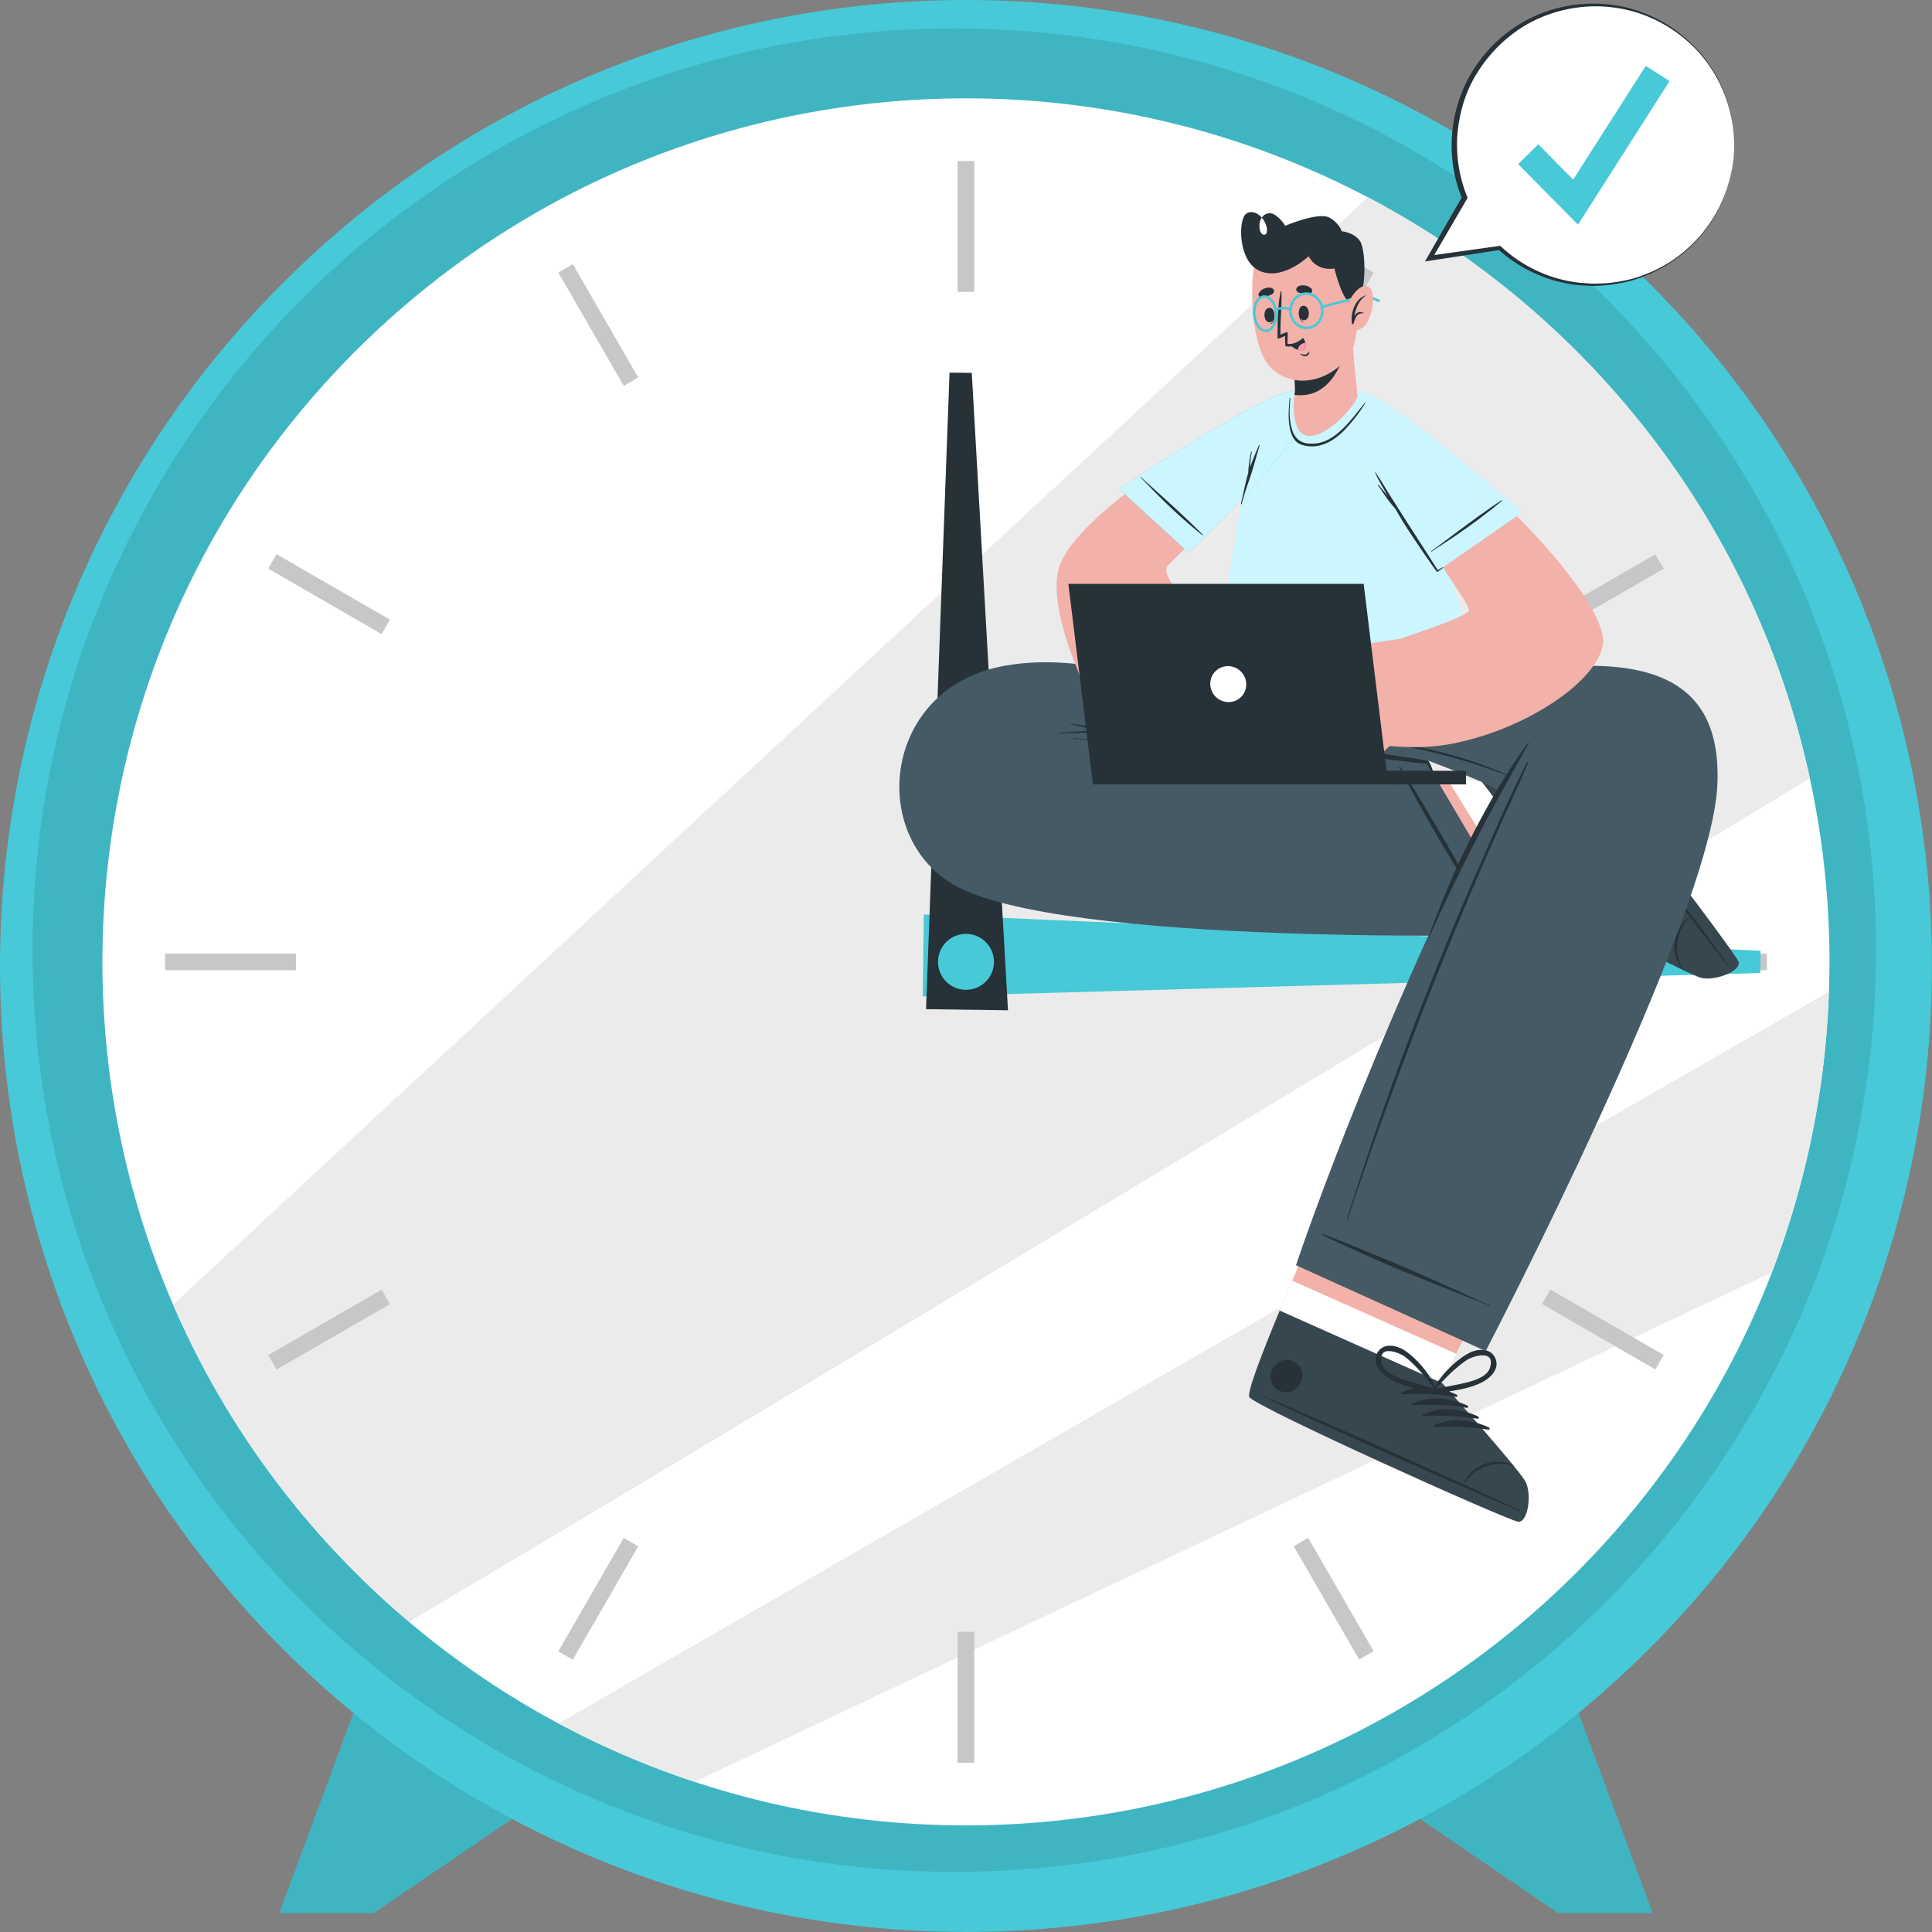 <svg width="300" height="300" fill="none" xmlns="http://www.w3.org/2000/svg"><rect width="100%" height="100%" fill="#808080" stroke="none"/><g clip-path="url(#a)"><path d="m55.877 263.319-12.505 33.735h14.68l27.184-18.521-29.36-15.214z" fill="#47C9D7"/><path opacity=".1" d="m55.877 263.319-12.505 33.735h14.68l27.184-18.521-29.36-15.214z" fill="#000"/><path d="m244.124 263.319 12.496 33.735h-14.68l-27.184-18.521 29.368-15.214z" fill="#47C9D7"/><path opacity=".1" d="m244.124 263.319 12.496 33.735h-14.68l-27.184-18.521 29.368-15.214z" fill="#000"/><path d="M256.06 256.059c58.577-58.577 58.577-153.549 0-212.126s-153.549-58.577-212.126 0-58.577 153.549 0 212.126c58.577 58.576 153.549 58.576 212.126 0z" fill="#47C9D7"/><path opacity=".1" d="M148.181 290.67c79.048 0 143.129-64.082 143.129-143.13S227.229 4.41 148.181 4.41c-79.049 0-143.13 64.082-143.13 143.13s64.081 143.13 143.13 143.13z" fill="#000"/><path d="M244.806 244.174c52.365-52.365 52.365-137.265 0-189.63-52.364-52.365-137.265-52.365-189.63 0-52.364 52.365-52.364 137.265 0 189.63 52.365 52.364 137.266 52.364 189.63 0z" fill="#fff"/><path d="M281.033 120.873c-61.06 36.997-161.413 97.688-217.51 130.958-15.731-13.285-28.359-30.113-36.637-49.265L212.397 30.631c34.541 18.187 60.165 51.027 68.636 90.242zM283.97 154.012a132.923 132.923 0 0 1-8.865 43.574l-167.236 79.097a132.277 132.277 0 0 1-21.116-9.076c50.519-29.192 142.831-82.307 197.217-113.586v-.009z" fill="#EBEBEB"/><path d="M151.285 25h-2.587v20.328h2.587V25zM88.944 41.015l-2.248 1.298L96.86 59.917l2.248-1.298-10.164-17.604zM42.945 86.056l-1.294 2.24 17.604 10.163 1.293-2.24-17.603-10.163zM45.968 148.066H25.64v2.587h20.327v-2.587zM59.252 200.26 41.65 210.424l1.293 2.24 17.604-10.163-1.294-2.241zM96.851 238.816l-10.154 17.609 2.248 1.296L99.1 240.112l-2.249-1.296zM151.285 253.392h-2.587v20.327h2.587v-20.327zM203.134 238.796l-2.248 1.297 10.164 17.604 2.248-1.298-10.164-17.603zM240.738 200.241l-1.293 2.24 17.603 10.164 1.294-2.241-17.604-10.163zM274.36 148.066h-20.327v2.587h20.327v-2.587zM257.046 86.071l-17.604 10.164 1.294 2.24 17.603-10.163-1.293-2.24zM211.06 41.028l-10.154 17.609 2.248 1.297 10.155-17.61-2.249-1.296z" fill="#C7C7C7"/><path d="m273.342 151.083-130.054 3.639.157-12.724 129.941 5.63-.044 3.455z" fill="#47C9D7"/><path d="m150.899 57.902 5.621 98.977-12.724-.175 3.648-98.845 3.455.043z" fill="#263238"/><path d="M149.996 153.696a4.341 4.341 0 1 0 0-8.682 4.341 4.341 0 0 0 0 8.682z" fill="#47C9D7"/><path d="M269.72 149.276c-.482-1.455-26.289-35.55-28.052-36.207-.202-.088-11.733 8.12-11.733 8.12-.474.631-22.405-3.999-22.405-3.999l-.219 26.448 39.943-.851s5.393 3.175 10.33 5.753h.017c3.035 1.605 5.727 2.946 6.49 3.148 1.999.509 6.12-.973 5.629-2.42v.008z" fill="#F2B1A9"/><path d="M264.099 151.697c-.771-.193-3.455-1.544-6.489-3.148h-.017c-4.929-2.587-10.33-5.762-10.33-5.762l-8.892.193-13.917-22.457c3.052.543 5.332.868 5.49.657 0 0 11.531-8.208 11.733-8.12 1.762.658 27.57 34.752 28.052 36.208.491 1.447-3.63 2.937-5.621 2.42l-.009.009z" fill="#fff"/><path d="M269.957 149.32c-.508-1.49-26.43-35.567-28.236-36.242-.684-.263-6.332 3.227-11.786 8.111l16.74 21.949s15.443 8.182 17.503 8.708c2.061.517 6.288-1.035 5.779-2.526z" fill="#37474F"/><path d="M268.221 149.873c-4.49-5.604-22.046-28.64-26.053-34.524-.035-.044 0-.07.035-.026 4.569 5.463 21.94 28.631 26.114 34.48.088.122 0 .193-.096.07zM261.285 150.592c-1.088-1.315-1.447-3.122-1.202-4.481.237-1.298.86-2.736 2.079-3.595.035-.027.087.035.052.07-1.99 2.025-2.402 5.551-.85 7.953.035.053-.035.097-.07.053h-.009zM248.604 144.497c-1.771-2.262-2.981-5.524-2.192-8.365.026-.114.184-.062.202.026.508 2.876 1.21 5.446 2.297 8.164.079.193-.184.333-.315.175h.008zM250.639 145.734c-1.771-2.263-2.981-5.525-2.192-8.366.026-.114.184-.061.201.026.509 2.877 1.211 5.446 2.298 8.164.079.193-.184.334-.316.176h.009zM252.673 146.979c-1.771-2.262-2.981-5.525-2.192-8.366.026-.114.184-.061.202.027.508 2.876 1.21 5.445 2.297 8.164.079.193-.184.333-.316.175h.009zM254.699 148.224c-1.771-2.262-2.981-5.524-2.192-8.366.026-.114.184-.061.202.027.508 2.876 1.21 5.445 2.297 8.164.079.193-.184.333-.316.175h.009zM237.845 120.935c-1.947-2.57 2.052-5.595 3.999-3.026 1.946 2.57-2.052 5.595-3.999 3.026z" fill="#263238"/><path d="M247.596 148.873c.658-2.446.228-5.086.114-7.568-.008-.254-.298-.35-.499-.271-.027-.044-.071-.062-.123-.018-1.877 1.631-3.534 4.139-4.262 6.524-.456 1.473-.281 3.639 1.561 4.069 1.736.403 2.832-1.307 3.209-2.736zm-1.815 1.543c-2.657 1.667-2.455-2.034-2.078-3.104.245-.693.57-1.359.903-2.008.702-1.359 1.579-2.587 2.412-3.867-.018 1.228.061 2.438.087 3.665.027 1.456.141 4.402-1.324 5.314z" fill="#263238"/><path d="M239.458 134.001c-1.359 1.315-.385 3.262.763 4.288 1.859 1.666 4.578 2.964 7.016 3.393.061.009.087-.035.087-.078.211-.036.412-.264.29-.492-1.184-2.183-2.184-4.673-3.999-6.427-1.061-1.026-2.876-1.93-4.157-.684zm5.692 4.165c.605 1.061 1.157 2.148 1.806 3.183-1.368-.666-2.754-1.271-4.06-2.069-.623-.386-1.245-.79-1.815-1.254-.877-.728-2.956-3.789.184-3.736 1.727.026 3.148 2.605 3.876 3.876h.009z" fill="#263238"/><path d="M206.32 109.079h-17.933s-18.749-9.015-33.858-5.384c-17.319 4.165-19.529 25.912-6.585 33.603 16.398 9.742 89.374 7.857 89.374 7.857l-15.775-26.737s-24.264-5.112-46.275-4.367l31.052 4.235v-9.207z" fill="#455A64"/><path d="M222.604 120.146s-.027-.097-.035-.141c-.009-.035-.018-.07-.027-.114a6.095 6.095 0 0 0-.254-.789 8.957 8.957 0 0 0-.219-.509c-.079-.175-.193-.315-.298-.473-.009-.018-.027-.018-.044-.026 0 0-.018-.018-.026-.018-.018 0-.027-.018-.035-.018-.018 0-.027-.017-.044-.017-2.666-.5-20.801-3.096-23.502-3.402a282.64 282.64 0 0 0-8.172-.79c-5.437-.456-10.909-.684-16.364-.587-.508.009-1.026.026-1.534.044-.105-.035-.228-.053-.333-.079-.263-.062-.526-.132-.79-.176-.491-.096-.99-.166-1.482-.245-1.034-.158-2.069-.263-3.095-.456-.061-.009-.088.079-.026.096 1.034.228 2.052.526 3.078.754.298.062.596.132.894.193-1.999.106-3.999.263-5.998.439-.061 0-.061.105 0 .096 2.718-.158 5.454-.175 8.182-.131 2.7.044 5.401.105 8.102.263 5.463.315 10.918.807 16.355 1.368 3.051.315 21.545 3.016 24.606 3.148h.035c.026.07.052.14.088.21.087.167.166.334.263.491.087.158.175.316.271.465.053.07.097.149.149.219.027.035.053.071.079.114.018.035.071.079.079.114.018.071.123.027.088-.043h.009z" fill="#263238"/><path d="M231.636 143.533c-.974-1.561-1.807-3.227-2.701-4.841-.895-1.613-1.798-3.236-2.692-4.849-1.798-3.218-8.234-14.057-8.875-14.811-.043-.044-.122 0-.105.061.307.842 4.323 8.006 5.253 9.611 1.85 3.201 3.797 6.332 5.717 9.488.544.904 1.114 1.789 1.667 2.693.552.894 1.148 1.78 1.657 2.7.035.053.123 0 .088-.052h-.009zM217.185 121.733c-1.614-.386-3.262-.64-4.885-.947l-4.893-.921a614.698 614.698 0 0 0-9.804-1.736c-6.533-1.096-13.083-2.008-19.678-2.64-3.718-.359-7.453-.596-11.18-.868-.079 0-.079.123 0 .123 6.638.298 13.267 1.201 19.844 2.139a814.877 814.877 0 0 1 19.494 3.061c1.833.307 3.665.622 5.489.938 1.859.325 3.719.719 5.586.956.071 0 .097-.088.027-.105z" fill="#263238"/><path d="M235.731 236.284c-1.57-.158-40.662-17.732-41.732-19.345-.412-.605 1.815-6.454 4.709-13.434.623-1.509 1.28-3.061 1.947-4.639 4.358-10.225 9.216-20.976 9.216-20.976l26.185 11.681-9.936 20.651-2.175 4.533s11.962 13.426 12.944 15.32c.973 1.894.412 6.358-1.158 6.209z" fill="#F2B1A9"/><path d="M235.731 236.284c-1.57-.158-40.662-17.732-41.732-19.345-.491-.745 2.894-9.216 6.664-18.073l25.466 11.356-2.175 4.533s11.961 13.426 12.943 15.32c.974 1.894.412 6.358-1.157 6.209h-.009z" fill="#fff"/><path d="M235.731 236.284c-1.57-.158-40.662-17.732-41.732-19.345-.412-.605 1.815-6.454 4.709-13.434l25.237 11.259s11.962 13.426 12.944 15.32c.973 1.894.412 6.357-1.158 6.208v-.008z" fill="#37474F"/><path d="M235.871 234.468c-6.48-3.104-32.919-15.021-39.557-17.599-.053-.018-.07.017-.018.044 6.358 3.218 32.885 14.925 39.532 17.669.14.062.184-.043.043-.105v-.009zM235.003 227.55c-1.525-.763-3.376-.711-4.638-.158-1.211.526-2.473 1.464-3.035 2.841-.017.044.053.07.079.035 1.526-2.394 4.876-3.604 7.559-2.631.053.018.088-.052.035-.079v-.008zM226.19 216.562c-2.604-1.219-6.059-1.657-8.655-.246-.096.053-.017.193.079.193 2.92-.158 5.586-.052 8.48.395.201.035.289-.254.096-.342zM227.865 218.263c-2.604-1.219-6.068-1.657-8.655-.245-.097.052-.018.193.079.193 2.92-.158 5.586-.053 8.48.394.201.035.289-.254.096-.342zM229.532 219.956c-2.605-1.219-6.069-1.658-8.656-.246-.096.053-.017.193.079.193 2.92-.158 5.586-.053 8.48.395.202.035.289-.255.097-.342zM231.206 221.657c-2.604-1.219-6.059-1.658-8.655-.246-.096.053-.017.193.079.193 2.92-.158 5.586-.052 8.48.395.202.035.289-.254.096-.342zM200.777 211.397c-2.946-1.315-4.998 3.262-2.043 4.577 2.946 1.316 4.998-3.262 2.043-4.577z" fill="#263238"/><path d="M232.171 210.836c-.833-1.702-2.99-1.377-4.323-.597-2.157 1.254-4.236 3.438-5.402 5.639-.026.053 0 .096.044.114-.026.21.123.473.377.421 2.447-.456 5.121-.632 7.357-1.824 1.307-.693 2.727-2.149 1.938-3.753h.009zm-5.726 4.13c-1.202.254-2.403.447-3.596.737 1.053-1.097 2.061-2.237 3.227-3.219.553-.473 1.14-.947 1.754-1.341.956-.614 4.516-1.649 3.499 1.324-.561 1.64-3.455 2.192-4.884 2.499z" fill="#263238"/><path d="M215.501 213.914c2.122 1.376 4.77 1.789 7.173 2.446.245.07.421-.175.412-.386a.079.079 0 0 0 .061-.105c-.973-2.289-2.85-4.639-4.893-6.077-1.263-.886-3.385-1.394-4.358.228-.921 1.535.368 3.096 1.605 3.902v-.008zm-.912-2.201c-.763-3.052 2.692-1.71 3.595-1.018.579.448 1.122.965 1.631 1.482 1.079 1.088 1.982 2.307 2.938 3.49-1.158-.394-2.342-.692-3.517-1.043-1.394-.421-4.235-1.228-4.656-2.903l.009-.008z" fill="#263238"/><path d="m201.251 196.472 29.447 13.32s35.05-67.285 35.971-87.875c.78-17.53-11.427-24.29-50.87-12.952l-9.664.123v6.664c4.245.561 15.557 2.333 15.557 2.333 8.234 3.104 10.882 4.393 10.751 4.656-20.529 41.461-31.201 73.731-31.201 73.731h.009z" fill="#455A64"/><path d="M237.274 115.349c-1.192 1.587-2.288 3.236-3.341 4.919-6.322-2.815-13.215-4.446-20.063-5.287a86.156 86.156 0 0 0-5.841-.518c-.079 0-.079.123 0 .123 6.954.43 13.768 1.841 20.415 3.885 1.833.561 3.63 1.219 5.437 1.867a124.51 124.51 0 0 0-3.596 6.183 125.022 125.022 0 0 0-5.761 12.022c-.947 2.271-1.868 4.56-2.683 6.893-.027.07.087.105.114.044a307.17 307.17 0 0 1 11.785-23.554c1.202-2.166 2.456-4.306 3.631-6.489.035-.062-.062-.141-.105-.079l.008-.009zM231.347 202.672c-1.719-.667-3.385-1.509-5.06-2.263a892.662 892.662 0 0 0-5.06-2.271c-3.367-1.508-15.013-6.331-15.969-6.559-.061-.018-.096.079-.043.114.745.491 8.26 3.832 9.953 4.56 3.393 1.455 6.831 2.806 10.259 4.183.983.394 1.965.771 2.947 1.157s1.982.737 2.937 1.175c.062.026.097-.07.036-.096zM237.134 118.383c-2.324 4.42-4.305 9.032-6.322 13.601a631.212 631.212 0 0 0-5.867 13.706 540.385 540.385 0 0 0-10.558 27.737c-1.85 5.287-3.578 10.61-5.27 15.951-.026.079.096.105.123.026 3.122-9.444 6.498-18.801 10.032-28.096a635.841 635.841 0 0 1 11.215-27.562 598.177 598.177 0 0 1 3.385-7.637c1.149-2.544 2.341-5.069 3.411-7.638.044-.106-.105-.193-.158-.088h.009z" fill="#263238"/><path d="M188.571 111.219c.666.657 41.609.263 41.811 0 .535-.719-5.595-26.518-10.19-36.304-5.893-12.55-9.014-13.593-10.873-14.285-2.377-.895-6.647-.527-7.665-.062-1.157.518-6.05 6.375-7.418 11.032-2.754 9.348-6.244 39.031-5.665 39.61v.009z" fill="#CBF6FF"/><path d="M216.202 63.857c18.073 12.689 33.928 30.586 32.656 36.462-1.35 6.208-13.32 13.504-24.044 15.258-2.193.359-9.55-15.592-7.314-16.407 1.745-.64 9.672-3.175 10.593-4.306.64-.789-12.347-17.854-16.687-26.85-4.543-9.41-.044-7.56 4.796-4.157z" fill="#F2B1A9"/><path d="M222.034 98.53s-6.708.894-11.075 1.692c-2.429.439-6.533 1.57-8.173 2.719-2.456 1.71-11.611 10.417-9.55 12.688 1.868 2.052 4.481-1.376 4.481-1.376s-3.201 3.481-.728 4.946c2.5 1.481 5.464-3.315 5.464-3.315s-3.657 3.455-.86 4.77c2.429 1.14 6.437-4.016 6.437-4.016s-4.236 3.209-1.868 4.621c2.622 1.561 9.611-5.41 9.611-5.41 5.787.456 9.321-.053 13.338-1.324.736-.237-7.086-15.978-7.086-15.978l.009-.017z" fill="#F2B1A9"/><path d="M201.488 117.033c.246-.369.509-.728.754-1.097.491-.719.974-1.411 1.544-2.069a34.381 34.381 0 0 1 1.727-1.833c.631-.622 1.333-1.192 1.947-1.824.052-.052.123.018.07.07-.631.597-1.175 1.316-1.736 1.982-.553.658-1.097 1.324-1.64 1.991-.535.649-1.105 1.262-1.658 1.894-.271.316-.534.649-.798.973-.245.307-.464.658-.762.921-.027.026-.071-.009-.053-.044.14-.342.386-.658.596-.964h.009zM197.069 114.981c.298-.684 2.244-3.28 2.779-3.911a23.934 23.934 0 0 1 3.447-3.35c.043-.035.105.026.07.07-1.035 1.228-2.087 2.446-3.131 3.665-.517.597-2.762 3.368-3.034 3.631-.061.061-.167-.027-.131-.105zM205.583 119.058c.316-.64 2.166-3.051 2.684-3.63.491-.544 2.771-2.526 3.525-2.99.044-.027.105.035.07.07-1.096 1.078-2.201 2.139-3.244 3.271-.509.552-2.403 2.867-2.929 3.349-.044.044-.123-.017-.097-.079l-.009.009z" fill="#263238"/><path d="M236.354 79.562 223.2 88.708S212.73 73.6 209.906 66.373c-2.824-7.225.193-7.34 7.419-2.27 7.226 5.068 19.029 15.46 19.029 15.46z" fill="#CBF6FF"/><path d="M233.241 77.738c-4.99 4.244-9.962 7.19-10.944 7.91-.044.035-.097-.044-.044-.079 1-.658 6.349-4.858 10.935-7.919.053-.035.097.044.053.088z" fill="#263238"/><path d="M224.051 88.086c-.088.017-.684.377-.798.447-1.579-2.526-3.271-5.086-4.876-7.603-.78-1.236-1.569-2.464-2.35-3.7-.815-1.28-1.561-2.631-2.446-3.868-.027-.035-.079 0-.062.035.561 1.237 1.272 2.412 1.956 3.596-.141-.176-.281-.36-.43-.535-.342-.386-.684-.772-.991-1.175-.044-.062-.158 0-.105.061.298.395.57.798.833 1.21.272.412.561.807.85 1.202.29.377.597.736.904 1.096.035.044.079.087.114.131.429.737.859 1.474 1.306 2.201 1.579 2.544 5.139 7.656 5.183 7.638.184-.061.886-.614.956-.675.035-.035 0-.079-.044-.07v.009z" fill="#263238"/><path d="M194.086 64.076c-14.083 7.91-27.228 17.389-29.551 23.764-1.456 4.008.736 11.11 2.472 15.372.851 2.079 20.389-6.743 18.687-8.427-4.209-4.174-4.91-5.875-4.507-6.76.263-.57 15.486-14.68 19.687-20.959 5.849-8.743-.623-6.445-6.788-2.981v-.01z" fill="#F2B1A9"/><path d="M193.806 113.955c-1.833 1.113-4.192-3.648-4.192-3.648s-.017 1.482-1.026 2.49c-1.148 1.158-3.464-.149-3.464-.149s-.333 1.499-1.499 2.455c-1.21.991-3.736.018-3.736.018s-1.07 1.228-2.674 1.324c-2.745.175-5.192-3.236-6.77-5.393-1.578-2.157-4.034-9.742-4.648-11.137l13.733-10.242s9.821 7.638 11.321 10.435c1.262 2.359 5.77 12.145 2.964 13.847h-.009z" fill="#F2B1A9"/><path d="M189.649 110.236c-.736-2.823-2.148-5.463-3.542-8.006-.036-.052-.123 0-.088.053 1.412 2.508 2.192 5.446 3.499 8.006.035.07.149.026.131-.053zM185.273 112.473c-.184-.632-.579-1.202-.929-1.763-.369-.605-.755-1.193-1.14-1.78a81.128 81.128 0 0 0-2.429-3.473c-.036-.052-.123 0-.088.053a93.522 93.522 0 0 1 2.253 3.569c.36.605.72 1.21 1.079 1.824.333.57.631 1.193 1.079 1.675.07.07.193 0 .166-.097l.009-.008zM179.854 115.068c-.14-.561-.596-1.078-.921-1.543a99.398 99.398 0 0 1-1.087-1.596c-.719-1.07-1.438-2.131-2.122-3.227-.035-.053-.123 0-.088.053.693 1.113 1.359 2.236 2.061 3.341.342.543.693 1.087 1.035 1.622.298.456.613 1.061 1.069 1.385.027.018.062-.008.053-.035z" fill="#263238"/><path d="m173.769 75.897 10.821 9.935s13.39-12.654 17.17-19.441c3.77-6.779.798-7.296-7.042-3.253-7.84 4.042-20.941 12.75-20.941 12.75l-.008.009z" fill="#47C9D7"/><path d="m173.769 75.897 10.821 9.935s13.39-12.654 17.17-19.441c3.77-6.779.798-7.296-7.042-3.253-7.84 4.042-20.941 12.75-20.941 12.75l-.008.009z" fill="#CBF6FF"/><path d="M186.677 83.079c-4.981-3.955-8.682-8.112-9.55-8.91-.044-.035.026-.096.07-.061.807.824 5.805 5.12 9.559 8.91.043.043-.027.104-.071.06h-.008zM195.498 69.11c-.491 1.14-.982 2.28-1.385 3.454 0-.078 0-.157.008-.236.036-.72.115-1.421.255-2.123.017-.078-.105-.105-.123-.026a29.45 29.45 0 0 0-.342 2.131c-.044.342-.061.684-.079 1.035 0 .035 0 .079-.009.123 0 .017-.008.026-.017.043-.456 1.553-.728 3.149-1.114 4.718-.017.08.105.106.123.026.377-1.543.947-3.042 1.438-4.542.491-1.508.877-3.043 1.342-4.551.017-.053-.07-.097-.097-.035v-.018z" fill="#263238"/><path d="M202.838 67.636c2.324.561 6.331-2.973 7.919-5.849.105-.202-.184-2.28-.421-4.823-.141-1.543-.255-3.27-.246-4.85 0-.324-9.926 2.368-9.926 2.368s.964 3.324.929 6.077c0 .228-.026.448-.07.65 0 .026-.009.07-.018.105-.21 1.236-.403 5.787 1.842 6.33l-.009-.008z" fill="#F2B1A9"/><path d="M209.476 52.15c-.473 2.674-2.166 9.129-7.453 9.225-.369 0-.711-.009-1.018-.061 0-.044 0-.08.009-.106.044-.201.07-.42.07-.649.027-2.762-.938-6.085-.938-6.085s7.164-1.938 9.322-2.324h.008z" fill="#263238"/><path d="M209.555 38.996c1.745 3.236 1.921 13.566-.087 16.276-2.912 3.937-8.673 5.41-12.26 1.683-3.481-3.612-3.472-17.073-1.14-19.642 3.438-3.78 10.918-3.105 13.487 1.683z" fill="#F2B1A9"/><path d="M201.715 48.23s.053.035.053.062c0 .692.105 1.49.737 1.71.017 0 .017.043 0 .034-.772-.087-.904-1.148-.79-1.806z" fill="#263238"/><path d="M202.32 47.485c1.114-.105 1.254 2.13.22 2.236-1.018.096-1.158-2.14-.22-2.236zM197.831 48.484s-.053.035-.053.062c.062.693.018 1.5-.596 1.762-.017 0-.017.044 0 .035.763-.157.807-1.227.631-1.867l.018.008z" fill="#263238"/><path d="M197.164 47.8c-1.122-.017-1.069 2.228-.035 2.245 1.026.018.974-2.227.035-2.245zM203.25 45.652c-.315 0-.605-.061-.92-.096-.351-.044-.632-.036-.921-.272-.149-.132-.175-.421-.061-.58.254-.367.701-.429 1.122-.394.465.035.807.176 1.149.491.324.307.044.851-.377.851h.008zM196.042 46.222c.307-.07.579-.184.877-.29.333-.113.614-.166.842-.464.123-.158.079-.447-.062-.579-.333-.307-.771-.272-1.183-.149-.448.131-.755.342-1.018.728-.254.368.141.842.544.745v.009zM203.268 54.614c-.158.175-.307.403-.562.447-.236.035-.526-.052-.754-.131-.026 0-.044.017-.026.035.193.254.588.403.903.324.307-.07.447-.36.509-.649 0-.044-.044-.052-.07-.026zM202.417 52.57c-.351.623-.903.992-1.517 1.15-.272.07-.561.096-.851.087-.052 0-.114 0-.166-.009-.053 0-.097 0-.158-.017-.079 0-.132-.07-.149-.15V53.484c-.044-.535-.044-1.35-.044-1.35-.193.113-1.157.622-1.157.341 0-2.323 0-4.902.482-7.208.009-.079.131-.07.131.009.088 2.227-.21 4.463-.157 6.7.306-.14.815-.395 1.096-.404.079.018-.035 1.579 0 1.815v.027c.903.061 1.569-.255 2.402-.912.053-.044.106 0 .071.061l.017.009z" fill="#263238"/><path d="M200.348 53.527s.517.614 1.175.798c.245.07.5.087.771 0 .544-.176.527-.693.404-1.123-.105-.35-.29-.649-.29-.649s-.763.807-2.06.965v.009z" fill="#263238"/><path d="M201.531 54.325c.246.07.5.087.772 0 .544-.176.526-.693.403-1.123-.587.097-1.157.535-1.166 1.114l-.009.009z" fill="#FF98B9"/><path d="M195.332 41.934c3.656 1.92 7.866-2.14 7.866-2.14 1.403 2.517 4.007 1.886 4.007 1.886s1.342 5.638 2.85 5.454c2.298-.29 2.078-8.173 1.175-9.62-.903-1.447-2.902-1.605-2.902-1.605s-.281-1.175-1.833-2.087c-1.71-1.017-6.937 1.246-6.937 1.246s-.491-.965-1.604-1.71c-.711-.465-1.552-.255-2.026.43.307.341.561.797.719 1.341.474 1.64-.903 1.806-1.07.28-.07-.675.079-1.236.351-1.63-.789-.912-1.929-1.105-2.543-.492-1.096 1.114-1.087 7.05 1.956 8.647h-.009z" fill="#263238"/><path d="M196.656 51.562c-1.043.07-1.982-1.148-2.096-2.718-.114-1.57.64-2.911 1.684-2.99 1.043-.07 1.982 1.148 2.087 2.718.114 1.57-.64 2.911-1.684 2.99h.009zm-.377-5.322c-.833.06-1.429 1.218-1.333 2.578.097 1.359.851 2.42 1.684 2.358.833-.06 1.429-1.218 1.324-2.578-.097-1.359-.851-2.42-1.684-2.367l.009.008zM203.058 51.106c-1.465.106-2.754-1.087-2.868-2.666-.114-1.57.991-2.937 2.464-3.042 1.474-.106 2.754 1.087 2.868 2.665.114 1.57-.991 2.938-2.464 3.043zm-.377-5.323c-1.254.088-2.201 1.272-2.105 2.631.097 1.36 1.201 2.394 2.455 2.306 1.263-.087 2.201-1.271 2.105-2.63-.096-1.36-1.201-2.394-2.455-2.307z" fill="#47C9D7"/><path d="M200.295 48.178c-1.464-.404-2.078.114-2.078.122l-.254-.28s.754-.667 2.438-.202l-.106.368v-.008zM205.303 47.827l-.097-.369c.246-.061 5.989-1.552 6.621-1.63.666-.097 2.28.675 2.464.762l-.167.342c-.456-.219-1.736-.763-2.227-.728h-.026c-.483.062-4.517 1.088-6.577 1.623h.009z" fill="#47C9D7"/><path d="M209.055 47.546s1.684-3.64 3.289-3.095c1.613.543.754 5.533-.851 6.489-1.604.947-2.516-.518-2.516-.518l.078-2.867v-.009z" fill="#F2B1A9"/><path d="M212.072 45.871s.044.026.018.044c-1.123.71-1.553 1.938-1.789 3.183.28-.508.728-.842 1.403-.526.035.018.017.07-.018.07-.517-.017-.859.132-1.122.588-.184.324-.281.71-.395 1.06-.035.115-.245.097-.228-.034v-.026c-.307-1.535.5-3.903 2.131-4.359zM211.984 62.48c-1.078 1.35-2.113 2.736-3.341 3.955-1.148 1.14-2.534 2.183-4.147 2.403-1.561.21-3.148-.044-3.806-1.938-.526-1.5-.509-3.078-.325-5.034 0-.088-.105-.105-.114-.017-.254 2.525-.464 6.436 1.859 7.208 2.596.868 5.043-.553 6.77-2.394 1.166-1.245 2.289-2.657 3.157-4.14.018-.026-.026-.06-.044-.034l-.009-.01zM227.638 119.69h-47.047v2.113h47.047v-2.113z" fill="#263238"/><path d="M215.562 121.803h-45.853l-3.815-31.14h45.854l3.814 31.14z" fill="#263238"/><path d="M193.517 106.229a2.732 2.732 0 0 1-2.745 2.789 2.847 2.847 0 0 1-2.841-2.789 2.73 2.73 0 0 1 2.744-2.789 2.848 2.848 0 0 1 2.842 2.789zM269.186 24.755c-1.246 11.935-11.944 20.608-23.879 19.362a21.624 21.624 0 0 1-12.434-5.612l-10.874 1.596 5.437-9.4a21.492 21.492 0 0 1-1.491-10.462C227.19 8.304 237.889-.368 249.823.877c11.935 1.245 20.608 11.943 19.363 23.878z" fill="#fff"/><path d="M269.185 24.755c-.456 3.973-1.903 7.857-4.384 11.014-.57.825-1.307 1.517-1.973 2.271-.754.658-1.456 1.377-2.298 1.938-1.587 1.228-3.376 2.184-5.244 2.92-1.859.78-3.858 1.158-5.849 1.395-1.008.052-2.008.149-3.016.061a19.23 19.23 0 0 1-3.008-.316 21.89 21.89 0 0 1-10.751-5.305l.254.08-10.865 1.665-.789.123.404-.693 5.41-9.418-.026.369c-2.631-6.2-2.043-13.593 1.341-19.372a22.249 22.249 0 0 1 6.805-7.252c2.771-1.867 5.99-3.034 9.278-3.48 3.297-.44 6.682-.141 9.83.911a22.194 22.194 0 0 1 8.383 5.139c4.797 4.56 7.209 11.408 6.507 17.95h-.009zm0 0c.658-6.55-1.797-13.355-6.603-17.854a21.94 21.94 0 0 0-8.383-4.945 21.744 21.744 0 0 0-9.664-.728c-3.209.49-6.322 1.683-8.979 3.542a22.478 22.478 0 0 0-6.507 7.095c-1.648 2.788-2.499 5.989-2.762 9.198a21.831 21.831 0 0 0 1.526 9.471l.079.193-.106.175-5.472 9.383-.385-.57 10.882-1.526.149-.017.105.096a21.362 21.362 0 0 0 10.409 5.358 19.62 19.62 0 0 0 2.947.36c.991.105 1.982.035 2.972 0 1.965-.202 3.955-.535 5.806-1.28 1.859-.693 3.656-1.614 5.244-2.824.833-.552 1.534-1.263 2.297-1.92.667-.737 1.403-1.421 1.973-2.245 2.491-3.131 3.973-7.007 4.455-10.97l.017.008z" fill="#263238"/><path d="m245.027 34.883-9.287-9.391 3.122-3.087 5.419 5.49 11.269-17.661 3.7 2.358-14.223 22.291z" fill="#47C9D7"/></g><defs><clipPath id="a"><path fill="#fff" d="M0 0h300v300H0z"/></clipPath></defs></svg>